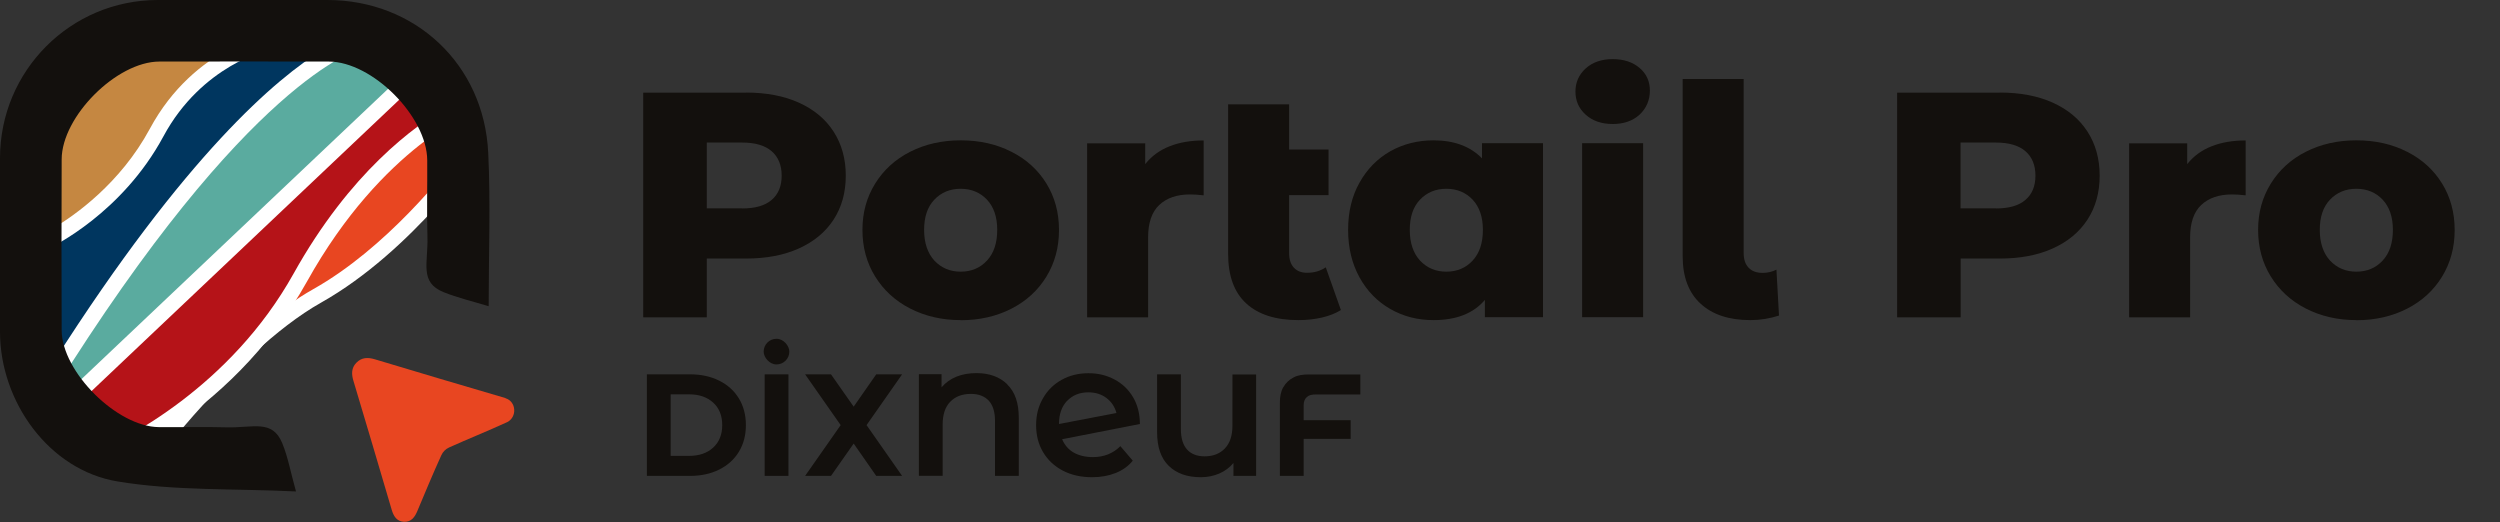 <?xml version="1.0" encoding="UTF-8" standalone="no"?>
<svg
   viewBox="0 0 225 47"
   xmlns="http://www.w3.org/2000/svg">
  <rect x="0" y="0" width="225" height="47" fill="#333333" stroke="none"/>
  <defs
     id="defs5">
    <clipPath
       id="clippath">
      <rect
         x="38.13"
         y="29.2"
         width="36.29"
         height="38.14"
         rx="11.31"
         ry="11.31"
         style="fill:none"
         id="rect2" />
    </clipPath>
  </defs>
  <g
     clip-path="url(#clippath)"
     id="g37"
     transform="translate(-33.98,-25.41)">
    <g
       id="g11">
      <path
         d="m 45.28,69.28 0.41,-37.05 31.37,5.92 c 0,0 -6.3,9.26 -14.54,13.89 -8.24,4.63 -17.24,17.23 -17.24,17.23 z"
         style="fill:#e84621"
         id="path7" />
      <path
         d="M 44.55,71.5 45,31.39 l 33.24,6.27 -0.6,0.88 c -0.26,0.38 -6.49,9.45 -14.77,14.11 -8,4.5 -16.93,16.9 -17.02,17.03 l -1.3,1.81 z M 46.38,33.07 46,67.13 C 48.8,63.48 55.66,55.1 62.18,51.43 68.7,47.76 74.06,41.03 75.85,38.63 L 46.39,33.07 Z"
         style="fill:#ffffff"
         id="path9" />
    </g>
    <g
       id="g17">
      <path
         d="m 41.52,67.34 -0.91,-38.86 35.95,6.19 c 0,0 -8.55,3.14 -15.56,15.72 -6.99,12.54 -19.49,16.96 -19.49,16.96 z"
         style="fill:#b51318"
         id="path13" />
      <path
         d="m 40.84,68.33 -0.95,-40.68 39.36,6.77 -2.44,0.91 C 76.73,35.36 68.4,38.56 61.62,50.73 54.58,63.36 42.28,67.82 41.76,68.01 l -0.91,0.32 z M 41.33,29.32 42.2,66.31 C 45.17,65.02 54.7,60.26 60.4,50.04 65.48,40.93 71.31,36.7 74.32,34.99 L 41.34,29.31 Z"
         style="fill:#ffffff"
         id="path15" />
    </g>
    <g
       id="g23">
      <polygon
         points="38.13,29.69 73.85,29.69 38.13,63.52 "
         style="fill:#5aab9f"
         id="polygon19" />
      <path
         d="M 37.43,65.14 V 28.99 h 38.18 z m 1.4,-34.75 V 61.88 L 72.09,30.39 Z"
         style="fill:#ffffff"
         id="path21" />
    </g>
    <g
       id="g29">
      <path
         d="m 38.13,60.37 c 0,0.57 0,-31.17 0,-31.17 h 28 c 0,0 -9.89,2.08 -28,31.17 z"
         style="fill:#00365f"
         id="path25" />
      <path
         d="M 38.73,60.74 38.15,60.38 H 37.44 V 28.5 h 35.45 l -6.6,1.39 C 66.2,29.91 56.36,32.43 38.74,60.74 Z M 38.83,29.9 V 57.94 C 50.72,39.27 58.93,32.4 63.02,29.9 Z"
         style="fill:#ffffff"
         id="path27" />
    </g>
    <g
       id="g35">
      <path
         d="M 38.13,47.1 V 29.2 h 19.89 c 0,0 -6.28,1.35 -9.94,8.14 -3.66,6.8 -9.94,9.76 -9.94,9.76 z"
         style="fill:#c58741"
         id="path31" />
      <path
         d="M 37.43,48.2 V 28.5 h 27.09 l -6.36,1.39 c -0.06,0.01 -6.02,1.38 -9.47,7.79 -3.73,6.93 -10,9.93 -10.26,10.06 l -1,0.47 z m 1.4,-18.3 v 16.01 c 1.88,-1.12 5.98,-3.99 8.63,-8.9 2.02,-3.76 4.79,-5.91 6.97,-7.11 z"
         style="fill:#ffffff"
         id="path33" />
    </g>
  </g>
  <path
     d="M 26.62,44.23 C 21.11,43.96 15.76,44.19 10.58,43.33 4.41,42.31 0.01,36.16 0,29.88 0,24.67 0,19.45 0,14.24 0,6.37 6.35,0 14.21,0 c 5.08,0 10.17,0 15.25,0 7.89,0 14.1,5.78 14.48,13.75 0.22,4.54 0.04,9.11 0.04,13.81 -1.45,-0.44 -2.8,-0.76 -4.07,-1.27 -2.18,-0.89 -1.37,-2.62 -1.44,-4.96 -0.07,-2.3 0,-4.61 -0.02,-6.91 -0.02,-3.93 -4.94,-8.87 -8.86,-8.88 -5.08,-0.01 -10.17,-0.01 -15.25,0 -3.85,0.01 -8.78,4.95 -8.79,8.8 -0.02,5.13 -0.02,10.26 0,15.38 0.01,3.74 4.98,8.69 8.75,8.72 2.04,0.02 4.09,-0.04 6.13,0.02 2.34,0.06 4.08,-0.74 4.97,1.42 0.52,1.26 0.76,2.64 1.24,4.35 z"
     style="fill:#13100d"
     id="path39" />
  <path
     d="m 45.49,35.84 c 0.98,0.29 1.07,1.69 0.16,2.15 -0.03,0.02 -0.06,0.03 -0.09,0.04 -1.7,0.78 -3.43,1.47 -5.14,2.24 -0.31,0.14 -0.56,0.39 -0.7,0.7 -0.75,1.65 -1.45,3.33 -2.15,5 -0.23,0.56 -0.55,1.02 -1.21,0.99 -0.64,-0.03 -0.93,-0.48 -1.11,-1.09 -1.13,-3.87 -2.29,-7.73 -3.44,-11.59 -0.18,-0.59 -0.2,-1.16 0.26,-1.63 0.48,-0.5 1.05,-0.5 1.68,-0.31 3.9,1.17 7.81,2.34 11.72,3.48 0,0 0.01,0 0.02,0 z"
     style="fill:#e84621"
     id="path41" />
  <g
     id="g63"
     transform="translate(-33.98,-25.41)">
    <path
       d="m 101.11,33.74 c 1.83,0 3.42,0.3 4.77,0.91 1.35,0.61 2.39,1.47 3.12,2.6 0.73,1.13 1.1,2.45 1.1,3.97 0,1.52 -0.37,2.84 -1.1,3.96 -0.73,1.12 -1.77,1.98 -3.12,2.59 -1.35,0.61 -2.94,0.91 -4.77,0.91 h -3.52 v 5.29 H 91.87 V 33.75 h 9.24 z m -0.34,10.43 c 1.17,0 2.06,-0.25 2.66,-0.77 0.6,-0.51 0.9,-1.24 0.9,-2.18 0,-0.94 -0.3,-1.68 -0.9,-2.2 -0.6,-0.52 -1.48,-0.78 -2.66,-0.78 h -3.18 v 5.92 h 3.18 z"
       style="fill:#13100d"
       id="path43" />
    <path
       d="m 120.44,54.22 c -1.68,0 -3.19,-0.35 -4.54,-1.04 -1.35,-0.69 -2.4,-1.66 -3.16,-2.89 -0.76,-1.23 -1.14,-2.63 -1.14,-4.19 0,-1.56 0.38,-2.93 1.14,-4.16 0.76,-1.23 1.81,-2.19 3.15,-2.87 1.34,-0.68 2.85,-1.03 4.55,-1.03 1.7,0 3.22,0.34 4.57,1.03 1.35,0.68 2.4,1.64 3.15,2.86 0.75,1.22 1.13,2.61 1.13,4.18 0,1.57 -0.38,2.96 -1.13,4.19 -0.75,1.23 -1.8,2.2 -3.15,2.89 -1.35,0.69 -2.87,1.04 -4.57,1.04 z m 0,-4.36 c 0.96,0 1.75,-0.33 2.37,-1 0.62,-0.67 0.92,-1.59 0.92,-2.76 0,-1.17 -0.31,-2.06 -0.92,-2.72 -0.62,-0.65 -1.41,-0.98 -2.37,-0.98 -0.96,0 -1.75,0.33 -2.37,0.98 -0.62,0.65 -0.92,1.56 -0.92,2.72 0,1.16 0.31,2.09 0.92,2.76 0.62,0.66 1.41,1 2.37,1 z"
       style="fill:#13100d"
       id="path45" />
    <path
       d="m 137.05,40.18 c 0.56,-0.71 1.29,-1.25 2.18,-1.6 0.9,-0.36 1.92,-0.53 3.08,-0.53 v 4.94 c -0.5,-0.06 -0.92,-0.08 -1.24,-0.08 -1.17,0 -2.09,0.32 -2.76,0.95 -0.67,0.63 -1,1.61 -1,2.92 v 7.19 h -5.49 V 38.31 h 5.23 v 1.88 z"
       style="fill:#13100d"
       id="path47" />
    <path
       d="m 154.65,53.32 c -0.46,0.29 -1.03,0.51 -1.69,0.67 -0.67,0.15 -1.37,0.23 -2.12,0.23 -2.04,0 -3.61,-0.5 -4.7,-1.5 -1.09,-1 -1.63,-2.49 -1.63,-4.48 V 34.8 H 150 v 4.07 h 3.55 v 4.1 H 150 v 5.2 c 0,0.58 0.14,1.02 0.43,1.33 0.29,0.31 0.68,0.46 1.19,0.46 0.64,0 1.19,-0.16 1.68,-0.49 l 1.36,3.84 z"
       style="fill:#13100d"
       id="path49" />
    <path
       d="m 172.85,38.3 v 15.66 h -5.23 V 52.4 c -1.02,1.21 -2.56,1.82 -4.62,1.82 -1.43,0 -2.72,-0.33 -3.89,-1 -1.17,-0.67 -2.09,-1.61 -2.77,-2.84 -0.68,-1.23 -1.03,-2.66 -1.03,-4.28 0,-1.62 0.34,-3.04 1.03,-4.26 0.68,-1.22 1.61,-2.16 2.77,-2.82 1.16,-0.65 2.46,-0.98 3.89,-0.98 1.85,0 3.3,0.54 4.36,1.62 V 38.3 Z m -8.7,11.56 c 0.96,0 1.75,-0.33 2.37,-1 0.62,-0.67 0.92,-1.59 0.92,-2.76 0,-1.17 -0.31,-2.06 -0.92,-2.72 -0.62,-0.65 -1.41,-0.98 -2.37,-0.98 -0.96,0 -1.75,0.33 -2.37,0.98 -0.62,0.65 -0.92,1.56 -0.92,2.72 0,1.16 0.31,2.09 0.92,2.76 0.62,0.66 1.41,1 2.37,1 z"
       style="fill:#13100d"
       id="path51" />
    <path
       d="m 179.12,36.57 c -1,0 -1.81,-0.28 -2.43,-0.84 -0.62,-0.56 -0.92,-1.25 -0.92,-2.08 0,-0.83 0.31,-1.52 0.92,-2.08 0.62,-0.56 1.43,-0.84 2.43,-0.84 1,0 1.81,0.27 2.43,0.8 0.62,0.53 0.92,1.21 0.92,2.04 0,0.83 -0.31,1.58 -0.92,2.15 -0.62,0.57 -1.43,0.85 -2.43,0.85 z m -2.75,1.73 h 5.49 v 15.66 h -5.49 z"
       style="fill:#13100d"
       id="path53" />
    <path
       d="m 191.51,54.22 c -1.93,0 -3.42,-0.5 -4.49,-1.49 -1.07,-0.99 -1.6,-2.41 -1.6,-4.26 V 32.52 h 5.49 v 15.66 c 0,0.58 0.15,1.02 0.45,1.33 0.3,0.31 0.72,0.46 1.26,0.46 0.44,0 0.86,-0.1 1.24,-0.29 l 0.23,4.13 c -0.83,0.27 -1.69,0.41 -2.57,0.41 z"
       style="fill:#13100d"
       id="path55" />
    <path
       d="m 213.96,33.74 c 1.83,0 3.42,0.3 4.77,0.91 1.35,0.61 2.39,1.47 3.12,2.6 0.73,1.13 1.1,2.45 1.1,3.97 0,1.52 -0.37,2.84 -1.1,3.96 -0.73,1.12 -1.77,1.98 -3.12,2.59 -1.35,0.61 -2.94,0.91 -4.77,0.91 h -3.52 v 5.29 h -5.72 V 33.75 h 9.24 z m -0.35,10.43 c 1.17,0 2.06,-0.25 2.66,-0.77 0.6,-0.51 0.9,-1.24 0.9,-2.18 0,-0.94 -0.3,-1.68 -0.9,-2.2 -0.6,-0.52 -1.48,-0.78 -2.66,-0.78 h -3.18 v 5.92 h 3.18 z"
       style="fill:#13100d"
       id="path57" />
    <path
       d="m 230.83,40.18 c 0.56,-0.71 1.29,-1.25 2.18,-1.6 0.9,-0.36 1.92,-0.53 3.08,-0.53 v 4.94 c -0.5,-0.06 -0.92,-0.08 -1.24,-0.08 -1.17,0 -2.09,0.32 -2.76,0.95 -0.67,0.63 -1,1.61 -1,2.92 v 7.19 H 225.6 V 38.31 h 5.23 v 1.88 z"
       style="fill:#13100d"
       id="path59" />
    <path
       d="m 246.05,54.22 c -1.68,0 -3.19,-0.35 -4.54,-1.04 -1.35,-0.69 -2.4,-1.66 -3.16,-2.89 -0.76,-1.23 -1.14,-2.63 -1.14,-4.19 0,-1.56 0.38,-2.93 1.14,-4.16 0.76,-1.23 1.81,-2.19 3.15,-2.87 1.34,-0.68 2.85,-1.03 4.55,-1.03 1.7,0 3.22,0.34 4.57,1.03 1.35,0.68 2.4,1.64 3.15,2.86 0.75,1.22 1.13,2.61 1.13,4.18 0,1.57 -0.38,2.96 -1.13,4.19 -0.75,1.23 -1.8,2.2 -3.15,2.89 -1.35,0.69 -2.87,1.04 -4.57,1.04 z m 0,-4.36 c 0.96,0 1.75,-0.33 2.37,-1 0.62,-0.67 0.92,-1.59 0.92,-2.76 0,-1.17 -0.31,-2.06 -0.92,-2.72 -0.62,-0.65 -1.41,-0.98 -2.37,-0.98 -0.96,0 -1.75,0.33 -2.37,0.98 -0.62,0.65 -0.92,1.56 -0.92,2.72 0,1.16 0.31,2.09 0.92,2.76 0.62,0.66 1.41,1 2.37,1 z"
       style="fill:#13100d"
       id="path61" />
  </g>
  <path
     d="m 58.22,33.69 h 3.89 c 0.99,0 1.86,0.19 2.62,0.57 0.76,0.38 1.35,0.91 1.77,1.6 0.42,0.69 0.63,1.49 0.63,2.4 0,0.91 -0.21,1.71 -0.63,2.4 -0.42,0.69 -1.01,1.22 -1.77,1.6 -0.76,0.38 -1.63,0.57 -2.62,0.57 h -3.89 z m 3.79,7.34 c 0.91,0 1.64,-0.25 2.18,-0.75 0.54,-0.5 0.81,-1.17 0.81,-2.02 0,-0.85 -0.27,-1.53 -0.81,-2.02 -0.54,-0.5 -1.27,-0.75 -2.18,-0.75 h -1.65 v 5.54 z"
     style="fill:#13100d"
     id="path65" />
  <path
     d="m 68.82,33.69 h 2.14 v 9.14 h -2.14 z"
     style="fill:#13100d"
     id="path67" />
  <path
     d="m 90.65,34.6 c 0.7,0.67 1.04,1.67 1.04,2.99 v 5.24 h -2.14 v -4.96 c 0,-0.8 -0.19,-1.4 -0.56,-1.81 -0.38,-0.4 -0.91,-0.61 -1.61,-0.61 -0.79,0 -1.41,0.24 -1.86,0.71 -0.46,0.47 -0.68,1.16 -0.68,2.04 v 4.62 H 82.7 v -9.14 h 2.04 v 1.18 c 0.35,-0.42 0.8,-0.74 1.34,-0.96 0.54,-0.22 1.14,-0.32 1.81,-0.32 1.15,0 2.08,0.34 2.77,1.01 z"
     style="fill:#13100d"
     id="path69" />
  <path
     d="m 100.82,40.14 1.13,1.32 c -0.4,0.49 -0.91,0.86 -1.54,1.11 -0.63,0.25 -1.33,0.38 -2.12,0.38 -1,0 -1.89,-0.2 -2.65,-0.6 -0.76,-0.4 -1.35,-0.96 -1.77,-1.67 -0.42,-0.71 -0.62,-1.52 -0.62,-2.42 0,-0.9 0.2,-1.69 0.61,-2.4 0.4,-0.71 0.96,-1.27 1.68,-1.67 0.71,-0.4 1.52,-0.6 2.42,-0.6 0.9,0 1.63,0.19 2.34,0.56 0.7,0.37 1.26,0.9 1.67,1.59 0.41,0.69 0.62,1.5 0.62,2.42 l -7,1.37 c 0.22,0.52 0.56,0.92 1.04,1.2 0.48,0.27 1.06,0.41 1.73,0.41 0.99,0 1.82,-0.33 2.48,-0.99 z m -4.78,-4.07 c -0.48,0.51 -0.73,1.2 -0.73,2.07 v 0.02 l 5.17,-0.99 c -0.15,-0.56 -0.45,-1.01 -0.9,-1.35 -0.45,-0.34 -1,-0.51 -1.63,-0.51 -0.79,0 -1.42,0.26 -1.91,0.77 z"
     style="fill:#13100d"
     id="path71" />
  <path
     d="m 113.05,33.69 v 9.14 h -2.04 v -1.16 c -0.34,0.41 -0.77,0.73 -1.28,0.95 -0.51,0.22 -1.07,0.33 -1.66,0.33 -1.22,0 -2.18,-0.34 -2.88,-1.02 -0.7,-0.68 -1.05,-1.69 -1.05,-3.02 v -5.22 h 2.14 v 4.93 c 0,0.82 0.19,1.43 0.56,1.84 0.37,0.41 0.9,0.61 1.58,0.61 0.76,0 1.37,-0.24 1.82,-0.71 0.45,-0.47 0.68,-1.15 0.68,-2.04 V 33.7 h 2.14 z"
     style="fill:#13100d"
     id="path73" />
  <polygon
     points="108.77,68.24 110.81,65.33 112.84,68.24 115.17,68.24 111.97,63.67 115.17,59.1 112.84,59.1 110.81,62.01 108.77,59.1 106.44,59.1 109.64,63.67 106.44,68.24 "
     style="fill:#13100d"
     id="polygon75"
     transform="translate(-33.98,-25.41)" />
  <rect
     x="68.73"
     y="30.49"
     width="2.31"
     height="2.31"
     rx="1.16"
     ry="1.16"
     style="fill:#13100d"
     id="rect77" />
  <path
     d="m 115.19,36.21 c 0,-0.5 0.08,-0.97 0.3,-1.35 0.22,-0.38 0.53,-0.69 0.93,-0.89 0.4,-0.21 0.82,-0.27 1.43,-0.27 h 4.58 v 1.8 h -3.96 c -0.38,0 -0.65,0.05 -0.85,0.23 -0.2,0.17 -0.29,0.44 -0.29,0.71 v 1.38 h 4.23 v 1.68 h -4.23 v 3.33 h -2.14 v -6.61 z"
     style="fill:#13100d"
     id="path79" />
</svg>
